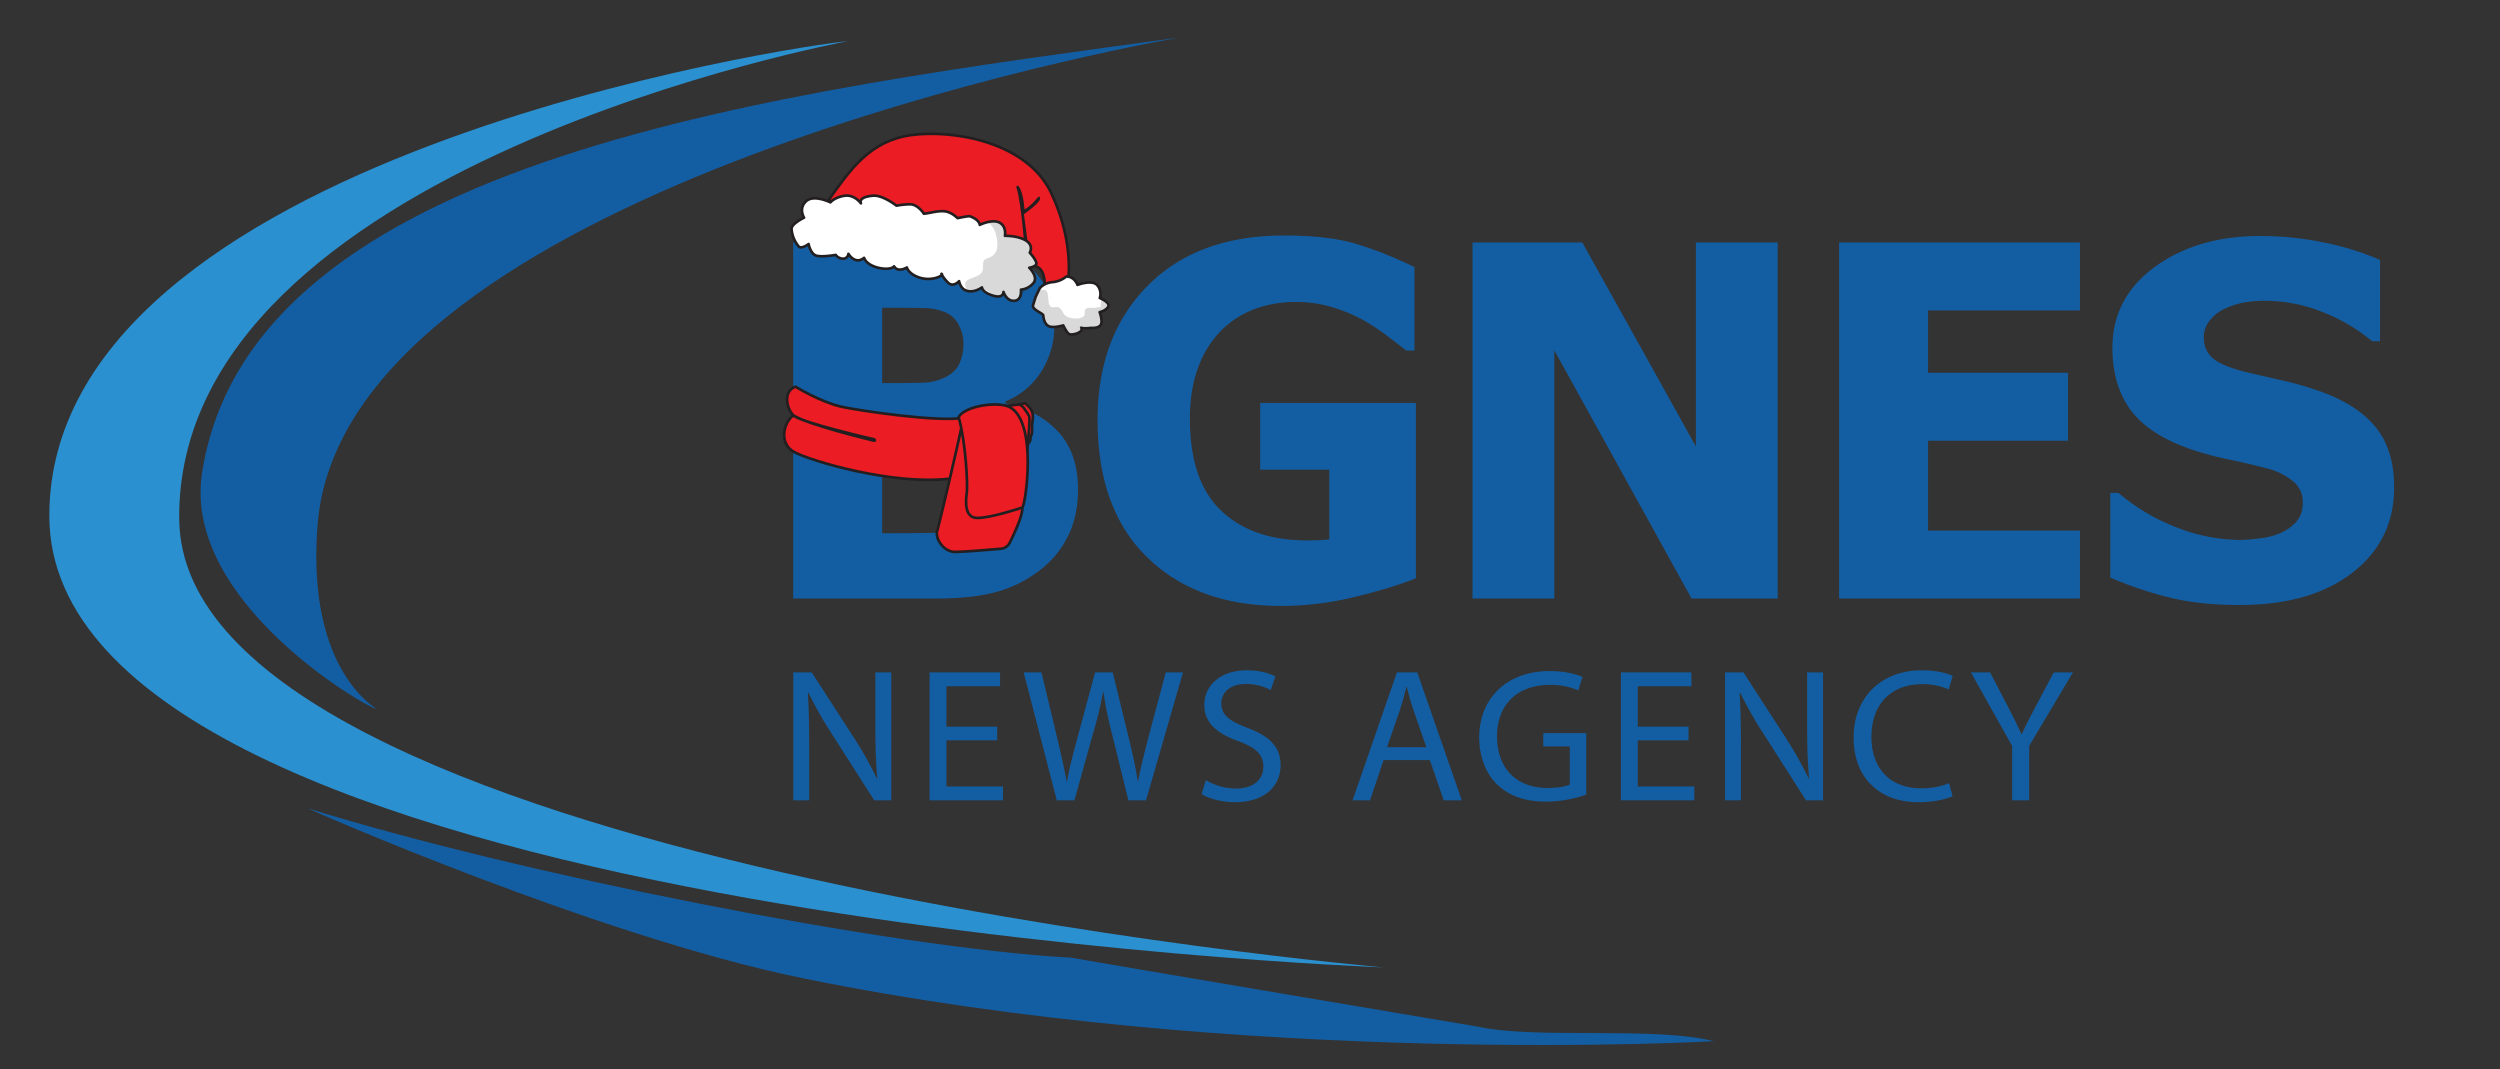 <svg xmlns="http://www.w3.org/2000/svg" viewBox="0 0 1500 641.383"><rect x="0" y="0" width="1500" height="641.383" fill="#333333" stroke="none"/><title>Original Color</title><g style="isolation:isolate"><g id="Layer_2" data-name="Layer 2"><path d="M121.218,283.986C150.296,93.16,471.278,54.925,707.731,22.489c-69.927,12.383-501.849,101.248-517.165,292.089-7.226,90.032,37.474,111.302,34.963,110.717C218.525,423.698,109.563,360.468,121.218,283.986Z" fill="#135ea3"/><path d="M1028.227,624.717s-281.891,16.185-546.301-37.717C357.871,561.711,182.581,484.353,184.738,485.024c124.557,38.765,348.994,83.75,458.165,89.593,6.918,1.469,244.122,41.43,244.122,41.43C921.987,623.636,993.008,615.716,1028.227,624.717Z" fill="#135ea3"/><path d="M107.528,311.665C105.343,98.972,508.877,24.675,508.877,24.675c-29.257,2.425-479.288,69.277-479.288,284.805,0,241.179,800.513,270.965,800.513,270.965S109.649,518.147,107.528,311.665Z" fill="#2b90cf"/><path d="M646.794,293.691q0,15.927-6.026,27.979a57.149,57.149,0,0,1-16.213,19.944,75.101,75.101,0,0,1-26.473,13.487q-14.419,4.019-36.659,4.018H475.909V145.475h75.471q23.53,0,35.655,1.794a68.611,68.611,0,0,1,22.742,7.533,41.151,41.151,0,0,1,17.146,16.5,48.728,48.728,0,0,1,5.667,23.818A50.446,50.446,0,0,1,624.77,222.955a46.004,46.004,0,0,1-21.594,17.935v1.148q19.8,4.163,31.709,17.002Q646.793,271.884,646.794,293.691Zm-68.727-87.811a24.188,24.188,0,0,0-2.655-10.618,16.019,16.019,0,0,0-8.25-7.892,34.104,34.104,0,0,0-12.555-2.511q-7.247-.215-21.594-.215h-3.73v45.197h6.744q13.774,0,19.298-.287a30.917,30.917,0,0,0,11.407-3.013q6.457-3.013,8.896-8.322A29.287,29.287,0,0,0,578.067,205.881Zm13.487,86.806q0-9.9-4.017-15.496-4.019-5.596-12.053-8.465-4.879-1.863-13.416-2.081-8.538-.215-22.885-.215h-9.9V319.948h2.87q20.947,0,28.983-.287a45.244,45.244,0,0,0,16.357-3.874,21.359,21.359,0,0,0,10.689-9.255A28.148,28.148,0,0,0,591.554,292.687Z" fill="#135ea3"/><path d="M849.525,346.923q-14.062,5.74-36.516,11.191a187.164,187.164,0,0,1-44.264,5.452q-50.363,0-80.278-29.055Q658.552,305.457,658.552,252.082q0-50.217,29.916-80.493,29.917-30.272,81.856-30.274,26.827,0,43.617,5.093A235.364,235.364,0,0,1,848.664,160.254v50.075h-4.877q-3.876-3.013-11.121-8.537a122.638,122.638,0,0,0-14.133-9.398,94.121,94.121,0,0,0-18.58-7.892,74.32,74.32,0,0,0-22.312-3.3,70.209,70.209,0,0,0-25.107,4.304,56.988,56.988,0,0,0-20.232,13.2,61.266,61.266,0,0,0-13.415,21.81q-4.95,13.202-4.95,30.705,0,37.449,18.796,55.24,18.795,17.793,51.366,17.792,2.868,0,6.744-.144,3.873-.141,6.744-.431V281.782h-41.467V241.751h93.406Z" fill="#135ea3"/><path d="M1066.604,359.119H1014.95L932.593,210.185V359.119H883.521V145.475h65.858l68.153,122.39V145.475h49.07Z" fill="#135ea3"/><path d="M1103.471,359.119V145.475H1247.957v40.749H1156.846v37.448h83.937V264.421H1156.846v53.949H1247.957v40.749Z" fill="#135ea3"/><path d="M1343.794,362.993q-24.536,0-43.116-4.735a219.471,219.471,0,0,1-34.507-11.766v-50.792h4.878a119.964,119.964,0,0,0,35.439,20.948,106.084,106.084,0,0,0,37.593,7.317,96.083,96.083,0,0,0,12.124-1.004,42.128,42.128,0,0,0,12.124-3.157,26.692,26.692,0,0,0,9.47-6.815q3.875-4.375,3.874-11.55a15.915,15.915,0,0,0-6.313-13.057A40.32,40.32,0,0,0,1360.294,281.065q-10.906-2.868-23.315-5.452a186.843,186.843,0,0,1-23.173-6.313q-24.823-8.75-35.583-23.531-10.761-14.777-10.761-37.018,0-29.987,25.396-48.568,25.397-18.58,63.419-18.581a188.248,188.248,0,0,1,37.951,3.874,166.231,166.231,0,0,1,33.789,10.474V204.733h-4.734a106.473,106.473,0,0,0-29.055-17.218,92.068,92.068,0,0,0-35.225-7.03,71.983,71.983,0,0,0-12.627,1.004,48.308,48.308,0,0,0-11.765,3.874,23.818,23.818,0,0,0-8.681,6.815,15.672,15.672,0,0,0-3.659,10.116q0,8.178,5.811,12.985,5.811,4.809,22.455,8.681,10.761,2.441,20.733,4.735a195.858,195.858,0,0,1,21.307,6.313q22.239,8.038,33.072,21.594,10.833,13.559,10.833,35.798,0,31.853-25.037,51.223Q1386.405,362.993,1343.794,362.993Z" fill="#135ea3"/><path d="M475.986,480.187V403.435h11.034l25.088,38.832a216.075,216.075,0,0,1,14.054,24.939l.232-.114c-.929-10.249-1.162-19.587-1.162-31.544v-32.113h9.524v76.752H524.537l-24.856-38.946A242.314,242.314,0,0,1,485.046,415.619l-.349.114c.581,9.68.813,18.904.813,31.658v32.796Z" fill="#135ea3"/><path d="M598.295,444.202H567.864v27.672h33.916v8.313h-44.021V403.435H600.038v8.313H567.864V436.003h30.431Z" fill="#135ea3"/><path d="M634.071,480.187,614.209,403.435h10.686l9.292,38.832c2.323,9.566,4.414,19.131,5.807,26.533h.232c1.278-7.63,3.717-16.74,6.388-26.647l10.454-38.718h10.57L677.162,442.38c2.207,9.11,4.298,18.22,5.459,26.306h.232c1.626-8.427,3.833-16.968,6.272-26.533l10.337-38.718h10.337l-22.185,76.752H677.046l-9.873-39.971a227.165,227.165,0,0,1-5.11-25.053h-.232a235.884,235.884,0,0,1-6.04,25.053l-11.15,39.971Z" fill="#135ea3"/><path d="M723.511,468.116a36.342,36.342,0,0,0,18.12,5.01c10.337,0,16.377-5.352,16.377-13.096,0-7.174-4.182-11.273-14.751-15.259-12.776-4.441-20.675-10.932-20.675-21.75,0-11.957,10.105-20.839,25.321-20.839,8.014,0,13.822,1.822,17.306,3.758l-2.787,8.085a31.662,31.662,0,0,0-14.868-3.644c-10.686,0-14.751,6.263-14.751,11.501,0,7.174,4.762,10.705,15.564,14.804,13.241,5.011,19.978,11.274,19.978,22.548,0,11.843-8.943,22.092-27.411,22.092-7.55,0-15.796-2.164-19.978-4.896Z" fill="#135ea3"/><path d="M830.141,456.045l-8.13,24.142h-10.454l26.599-76.752h12.196l26.714,76.752H866.264l-8.363-24.142Zm25.67-7.744-7.666-22.092c-1.742-5.01-2.904-9.565-4.065-14.007h-.232c-1.161,4.555-2.439,9.224-3.949,13.893l-7.666,22.206Z" fill="#135ea3"/><path d="M951.754,476.771a74.204,74.204,0,0,1-24.043,4.214c-11.848,0-21.604-2.961-29.27-10.135-6.736-6.377-10.918-16.626-10.918-28.583.116-22.889,16.145-39.629,42.395-39.629,9.06,0,16.145,1.936,19.513,3.53l-2.438,8.085a41.28,41.28,0,0,0-17.307-3.302c-19.049,0-31.477,11.615-31.477,30.86,0,19.473,11.964,30.975,30.199,30.975,6.62,0,11.15-.911,13.473-2.05V447.846H925.969v-7.971h25.785Z" fill="#135ea3"/><path d="M1013.085,444.202H982.654v27.672h33.916v8.313H972.549V403.435h42.279v8.313H982.654V436.003H1013.085Z" fill="#135ea3"/><path d="M1035.04,480.187V403.435h11.034l25.089,38.832a215.994,215.994,0,0,1,14.054,24.939l.232-.114c-.929-10.249-1.161-19.587-1.161-31.544v-32.113h9.524v76.752h-10.222l-24.856-38.946a242.312,242.312,0,0,1-14.635-25.622l-.348.114c.58,9.68.812,18.904.812,31.658v32.796Z" fill="#135ea3"/><path d="M1171.521,477.682c-3.717,1.822-11.15,3.644-20.675,3.644-22.068,0-38.678-13.665-38.678-38.832,0-24.028,16.609-40.312,40.885-40.312,9.756,0,15.912,2.05,18.584,3.417l-2.439,8.085a37.433,37.433,0,0,0-15.796-3.188c-18.353,0-30.548,11.501-30.548,31.658,0,18.79,11.034,30.86,30.083,30.86,6.155,0,12.428-1.252,16.493-3.188Z" fill="#135ea3"/><path d="M1207.296,480.187V447.618l-24.74-44.184h11.499l11.034,21.181c3.02,5.808,5.343,10.477,7.782,15.829h.232c2.207-5.011,4.878-10.021,7.898-15.829l11.266-21.181h11.499l-26.25,44.07v32.683Z" fill="#135ea3"/><path d="M477.318,232.024c-7.505,2.561-5.527,12.953-1.304,17.192s48.408,14.384,48.408,14.384,1.882,1.376-1.257.513-37.768-9.104-47.151-14.897c-6.101,4.52-8.758,16.95.51,22.021s58.292,19.902,92.874,16.026,49.236-21.494,48.897-23.622,1.36-2.34.905-6.906,3.417-9.067-4.384-14.914c-3.598,1.392-20.031,5.542-36.255,8.782-15.073,3.01-64.266-4.427-73.625-6.543C492.196,241.178,477.318,232.024,477.318,232.024Z" fill="#ec1c24" stroke="#231f20" stroke-linecap="round" stroke-linejoin="round" stroke-width="1.617"/><path d="M578.625,247.59c-.066,3.012-14.819,66.213-16.269,70.81s3.669,12.785,10.761,12.746c5.391-.03,20.518-1.297,27.462-1.902a6.463,6.463,0,0,0,5.23-3.56c2.784-5.574,8.038-16.792,7.545-21.146-.667-5.897,5.627-52.156,4.064-54.948s-3.835-6.242-5.558-6.786S578.625,247.59,578.625,247.59Z" fill="#ec1c24" stroke="#231f20" stroke-linecap="round" stroke-linejoin="round" stroke-width="1.617"/><path d="M580.057,295.931c-.449,3.11-2.009,14.782,6.186,14.84s25.291-5.67,27.111-6.233,9.451-50.869-7.348-60.174c-6.789-3.761-26.887-.95-30.832,5.83C579.377,264.874,580.791,290.846,580.057,295.931Z" fill="#ec1c24" stroke="#231f20" stroke-linecap="round" stroke-linejoin="round" stroke-width="1.617"/><path d="M497.071,120.199c13.028-18.314,24.807-35.729,49.685-39.147s69.47,3.956,83.985,34.786,9.864,54.268,9.864,54.268l-13.83,2.488s.978-10.413-4.767-12.579c-8.029-7.271-6.348-15.624-6.348-15.624L613.496,128.148s10.015-6.933,9.816-9.301c-5.015,6.515-9.319,8.065-9.319,8.065s-.46-10.95-3.422-14.675c3.186,9.533,5.294,40.878,5.294,40.878Z" fill="#ec1c24" stroke="#231f20" stroke-linecap="round" stroke-linejoin="round" stroke-width="1.6"/><path d="M639.725,165.942c5.02-.157,6.778,4.992,6.778,4.992s8.985-3.405,11.947.319a7.975,7.975,0,0,1,1.431,7.562s6.212,2.585,5.096,5.063-5.177,3.42-5.177,3.42,2.043,5.391.642,7.628-5.724,1.806-5.724,1.806-4.876.592-5.995-.109c1.822,2.761-5.298,4.697-7.151,3.864-1.456-.655-3.621-5.258-3.621-5.258s-5.939,1.824-8.702.467-3.182-5.138-3.293-6.453-6.951-3.42-6.121-6.139,1.574-5.027,1.574-5.027l2.473-5.241a11.783,11.783,0,0,1,7.647-3.557A14.967,14.967,0,0,0,639.725,165.942Z" fill="#fff" stroke="#231f20" stroke-linecap="round" stroke-linejoin="round" stroke-width="1.6"/><path d="M523.856,117.415c5.793-.487,14.012,5.973,14.012,5.973s6.005-1.035,8.943-.753,5.949,3.197,7.509,5.598c3.682-.31,8.168-1.884,12.443-1.449s7.763,4.115,7.763,4.115,6.57-1.399,7.321-1.146c5.831,1.968,6.026,5.169,6.026,5.169s7.347-3.645,11.777-1.369,3.316,7.933,3.316,7.933,7.935-.138,12.694,2.905,2.198,7.232,2.198,7.232,3.796,4.184,3.973,6.288-4.272,2.744-4.272,2.744,5.77,5.607,2.375,9.336a11.103,11.103,0,0,1-7.362,3.798s.794,6.291-3.94,6.689-6.538-5.309-6.538-5.309.093,4.262-6.441,2.163-6.482-4.882-6.482-4.882-5.183,3.821-9.832,1.745c-3.243-1.448-3.882-5.495-3.882-5.495s-3.504,4.003-6.685.827-3.884-5.236-3.884-5.236c1.876.72-5.476,4.85-13.402,2.187-6.473-2.175-7.383-5.995-7.383-5.995s-5.306,3.336-7.672-.684c-2.387,3.115-15.862,1.095-17.972-5.085-5.454,4.403-9.413-2.412-9.413-2.412a3.196,3.196,0,0,1-3.198,2.918,5.653,5.653,0,0,1-4.43-2.276s-8.088,1.475-11.618.448-4.652-6.988-4.652-6.988-4.141,3.224-5.874,1.516a18.274,18.274,0,0,1-4.327-10.497c-.186-3.173,7.487-6.812,7.487-6.812s-3.487-5.459,1.179-9.818,14.622.631,14.622.631,2.398-2.981,8.409-3.952,9.917,4.529,9.917,4.529S514.387,118.212,523.856,117.415Z" fill="#fff" stroke="#231f20" stroke-linecap="round" stroke-linejoin="round" stroke-width="1.6"/><path d="M589.675,133.068c6.547-.574,8.994,9.16,8.743,14.184-.148,2.969-.866,4.775-3.465,6.631-1.383.988-3.809,1.028-4.702,2.544-.79,1.339-.1,4.392-.699,6.044-1.708,4.716-10.689,3.841-10.431,8.087.516,8.483,7.553,2.741,10.458,3.015,3.728.352,4.749,3.216,8.51,4.108,3.232.767,4.826-1.309,10.121,3.499,3.546-.714,1.611-1.818,3.274-3.677,1.613-1.803,3.392-2.142,5.436-4.041,2.94-2.731,6.456-6.525.638-12.806,3.591-1.523,4.638-.313,3.427-5.244-.853-3.473-4.701-2.703-2.324-7.324-1.211-2.509-3.445-3.587-6.773-4.675-1.708-.558-5.864-.942-7.096-1.873-1.87-1.413-1.451-4.756-3.068-6.686C600.027,132.826,593.659,132.917,589.675,133.068Z" fill="#231f20" opacity="0.17" style="mix-blend-mode:multiply"/><path d="M624.924,174.207c6.003-2.198,2.562,7.969,5.568,9.832,1.586.983,3.547-.578,5.405.782,1.385,1.013,1.831,3.422,3.415,4.645,2.309,1.783,8.889,2.576,11.07.099,1.145-1.3-.499-3.186,1.578-4.538,1.327-.864,4.183.05,5.711-.463.806-.27,1.618-.032,2.409-.418.714-.349.256-4.196.882-4.506,1.534-.757,3.669.965,4.436,3.021.755,2.025-2.03,2.362-3.626,3.14-3.275,1.596-1.196,3.937-1.474,7.615-.495,6.529-3.49,1.977-8.597,3.794-.917.327-2.414-.323-2.914,1.492-.541,1.964-3.445,1.992-5.562,1.968-4.177-.048-2.115-3.39-5.607-4.95-2.933-1.31-5.355,1.715-8.369-.022-1.798-1.036-3.369-7.7-8.771-9.864-1.399-2.751-.132-4.933,1.017-7.134,1.165-2.231,2.287-5.308,3.591-7.287Z" fill="#231f20" opacity="0.17" style="mix-blend-mode:multiply"/></g></g></svg>